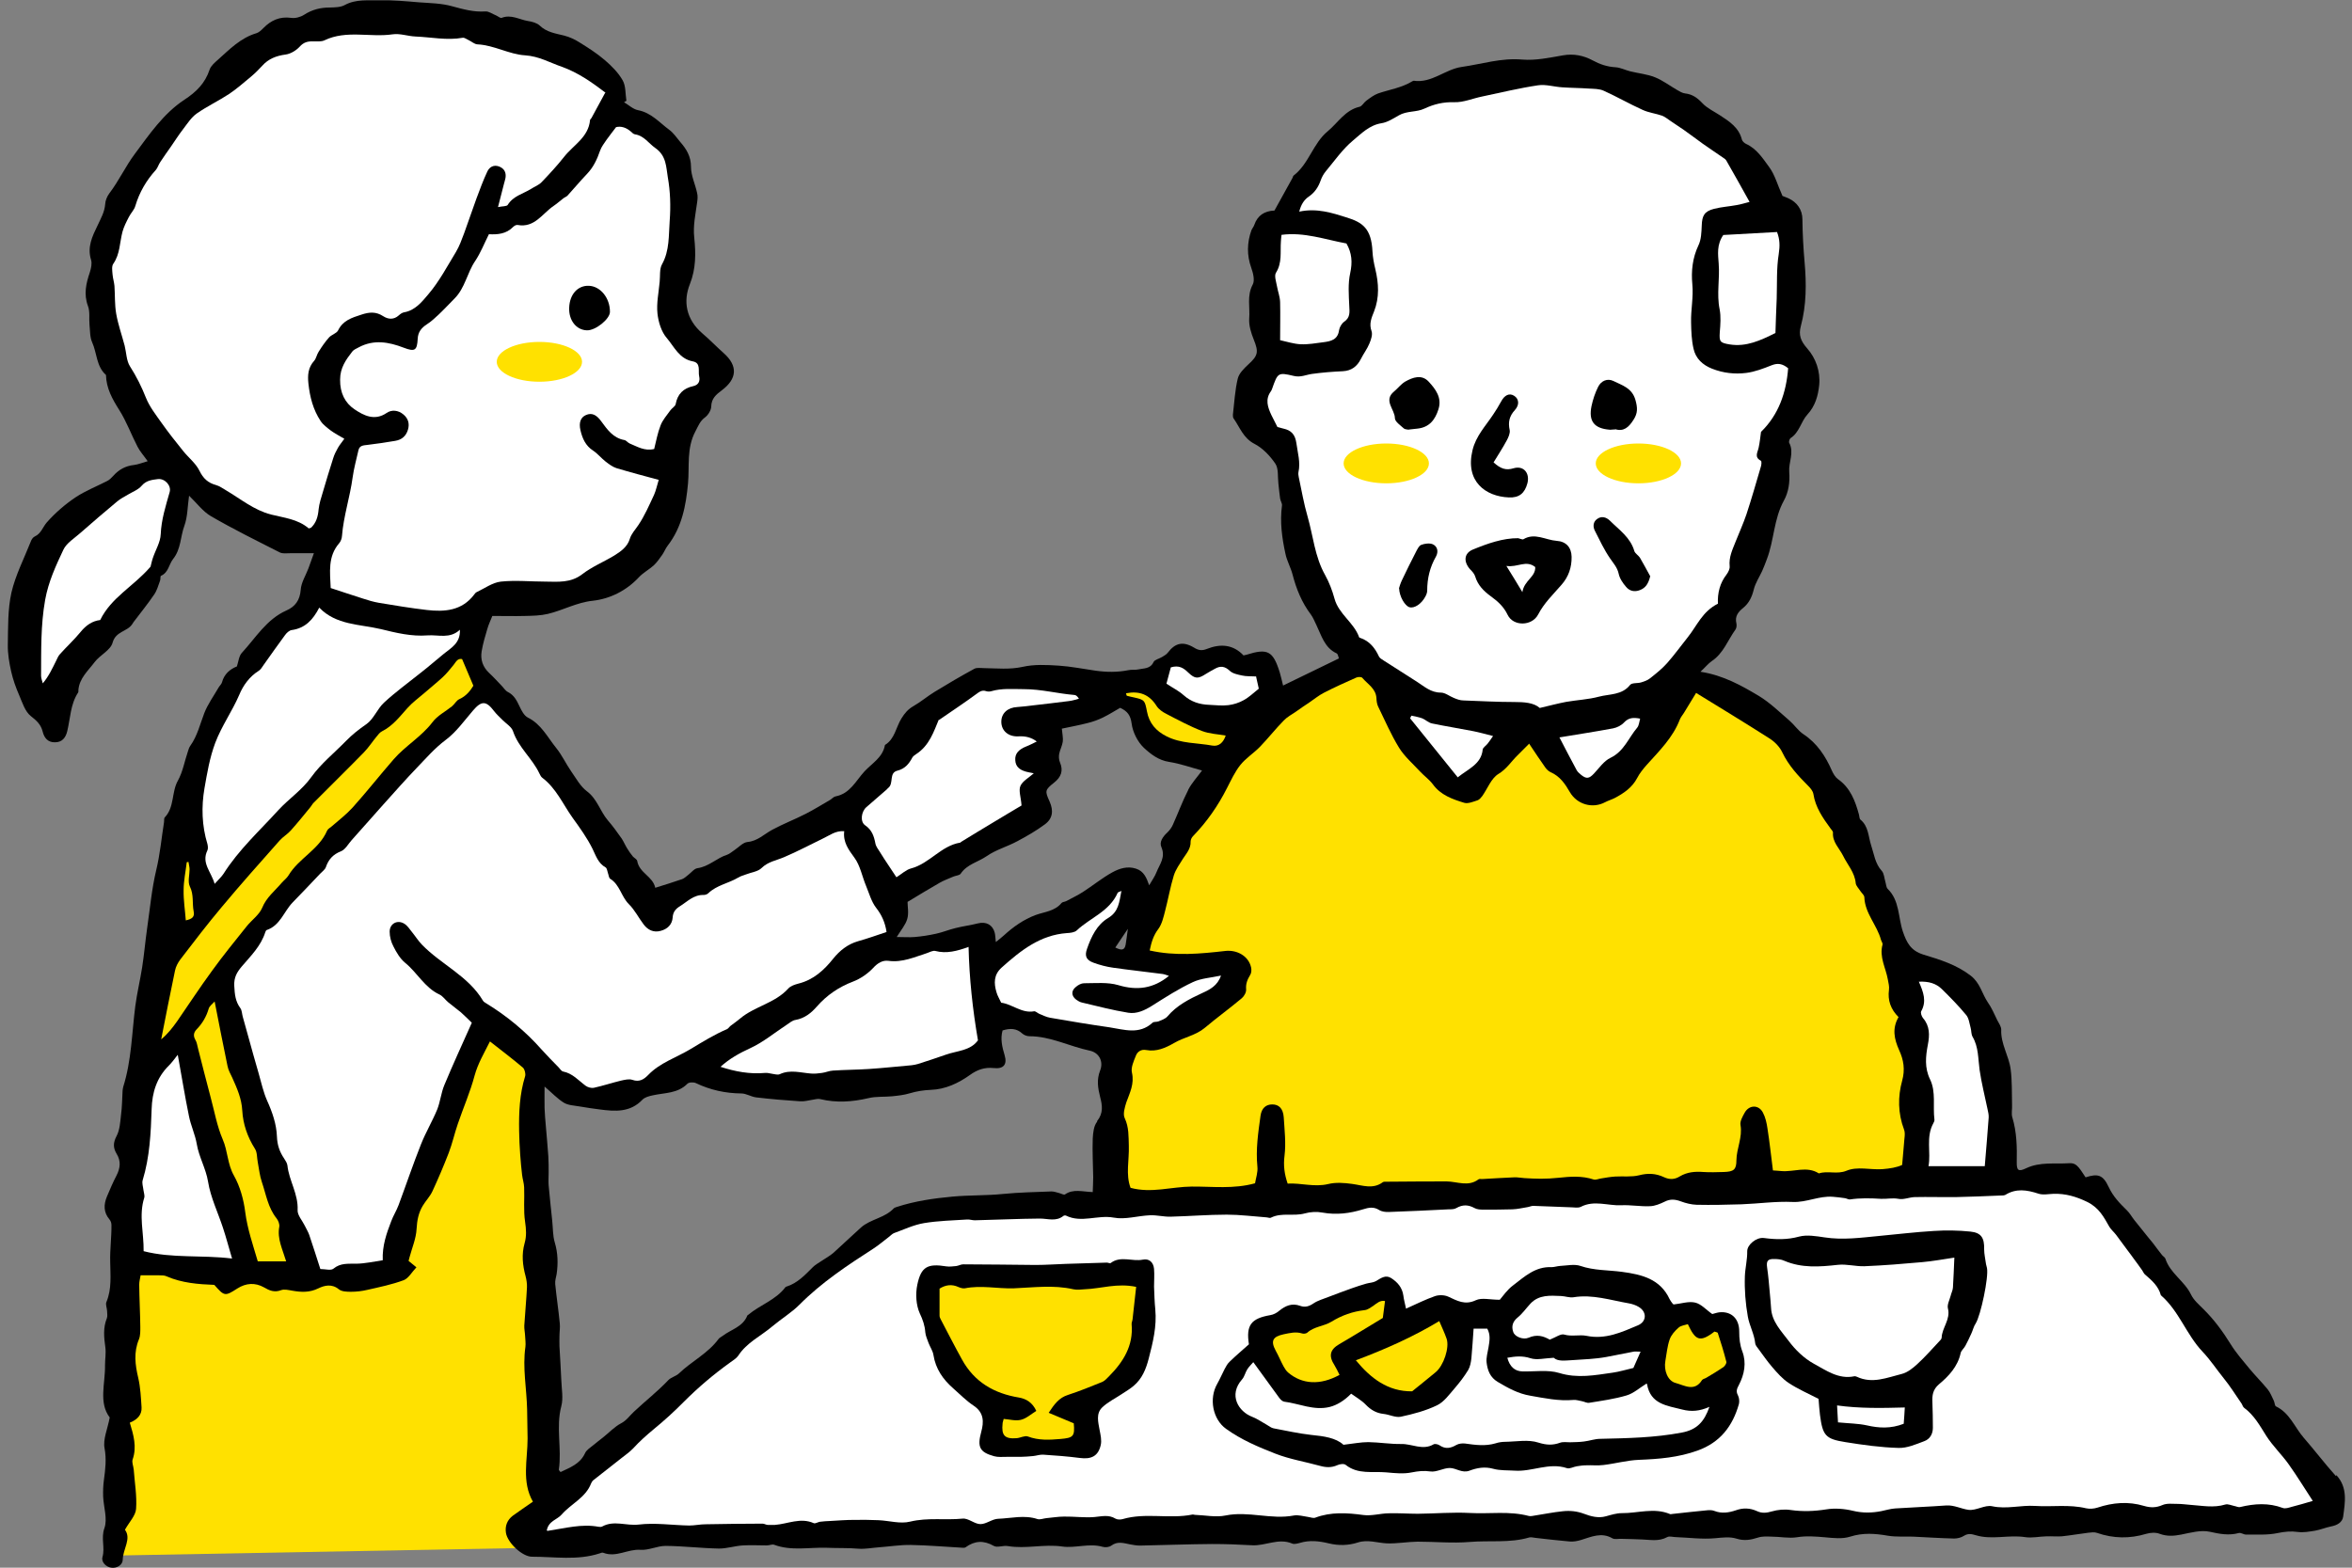 <?xml version="1.0" encoding="UTF-8"?>
<svg id="_レイヤー_2" data-name="レイヤー 2" xmlns="http://www.w3.org/2000/svg" viewBox="0 0 150 100">
  <rect x="0" y="0" width="150" height="100" fill="#808080" stroke="none"/>
  <defs>
    <style>
      .cls-1 {
        fill: #fff;
      }

      .cls-2 {
        fill: none;
      }

      .cls-3 {
        fill: #ffe100;
      }
    </style>
  </defs>
  <g id="_レイヤー_1-2" data-name="レイヤー 1">
    <g>
      <g>
        <g>
          <polygon class="cls-3" points="7.11 99.23 33.57 98.74 35.01 95.92 33.93 64.58 20.77 55.32 8.62 74.87 7.11 99.23"/>
          <g>
            <path d="M148.97,94.15c-.71-.79-1.35-1.64-2.05-2.44-.58-.67-.89-1.58-1.77-2-.08-.04-.08-.25-.14-.37-.12-.25-.22-.51-.39-.72-.38-.46-.8-.88-1.18-1.34-.41-.5-.84-.99-1.18-1.54-.5-.81-1.06-1.57-1.74-2.24-.29-.29-.62-.57-.79-.93-.42-.86-1.33-1.35-1.63-2.28-.03-.09-.15-.15-.22-.24-.2-.25-.39-.51-.58-.76-.12-.15-.24-.29-.36-.44-.27-.34-.54-.67-.81-1.01-.17-.21-.3-.46-.49-.64-.45-.44-.87-.87-1.15-1.47-.37-.8-.7-.88-1.48-.63-.48-.74-.62-.93-1.06-.9-.91,.06-1.85-.1-2.73,.32-.5,.24-.61,.14-.6-.4,.02-.96,0-1.91-.28-2.84-.08-.25,0-.54-.02-.81-.02-.76,.01-1.53-.09-2.27-.11-.85-.64-1.62-.6-2.52,0-.2-.15-.41-.25-.6-.19-.39-.36-.8-.61-1.15-.37-.55-.48-1.22-1.08-1.69-.92-.71-1.98-1.03-3.03-1.35-.8-.25-1.06-.76-1.3-1.46-.31-.91-.2-1.98-.97-2.73-.1-.1-.1-.3-.15-.46-.07-.23-.08-.53-.23-.69-.43-.47-.49-1.08-.68-1.64-.18-.56-.16-1.2-.68-1.63-.07-.06-.06-.2-.09-.31-.24-.88-.55-1.71-1.34-2.27-.17-.12-.29-.33-.38-.52-.41-.94-.95-1.77-1.83-2.35-.33-.22-.57-.59-.88-.86-.64-.55-1.25-1.15-1.96-1.58-1.11-.66-2.25-1.31-3.72-1.54,.31-.29,.49-.52,.72-.68,.74-.49,1.02-1.33,1.51-2.01,.07-.1,.09-.27,.06-.4-.11-.45,.12-.73,.43-.98,.38-.31,.56-.7,.68-1.18,.1-.41,.35-.78,.53-1.17,.11-.25,.21-.5,.3-.75,.47-1.22,.44-2.57,1.09-3.75,.3-.54,.39-1.18,.34-1.83-.05-.61,.33-1.23,0-1.85-.04-.07,.02-.25,.08-.3,.57-.36,.66-1.05,1.08-1.51,.49-.53,.68-1.18,.75-1.87,.09-.88-.22-1.73-.76-2.34-.43-.49-.56-.86-.41-1.43,.36-1.34,.36-2.71,.24-4.07-.08-.91-.13-1.82-.14-2.74,0-.6-.33-1.09-.91-1.35-.17-.08-.35-.13-.36-.14-.32-.71-.48-1.34-.84-1.83-.41-.56-.8-1.18-1.48-1.49-.11-.05-.24-.17-.27-.28-.19-.76-.79-1.15-1.39-1.54-.38-.25-.82-.45-1.13-.78-.32-.34-.64-.57-1.1-.62-.18-.02-.35-.13-.51-.22-.47-.27-.91-.61-1.41-.81-.5-.2-1.05-.25-1.58-.38-.32-.08-.62-.24-.94-.26-.53-.03-1-.19-1.46-.44-.58-.31-1.2-.44-1.89-.32-.86,.15-1.74,.34-2.59,.27-1.35-.12-2.59,.29-3.87,.47-1.06,.15-1.91,1.05-3.06,.88-.02,0-.05,.02-.08,.03-.68,.42-1.46,.53-2.19,.78-.27,.1-.52,.29-.76,.47-.15,.11-.26,.34-.42,.38-.92,.21-1.38,1.02-2.03,1.56-.94,.77-1.2,2.08-2.18,2.83-.04,.03-.04,.1-.07,.15-.39,.71-.78,1.42-1.15,2.08q-.98,.04-1.28,.9c-.04,.13-.14,.24-.19,.36-.28,.79-.3,1.58-.01,2.39,.12,.34,.24,.81,.09,1.08-.38,.71-.16,1.45-.22,2.16-.03,.44,.12,.92,.29,1.34,.32,.8,.28,1.02-.36,1.6-.27,.25-.58,.56-.66,.89-.18,.75-.22,1.54-.31,2.31,0,.08,0,.18,.05,.24,.4,.57,.61,1.24,1.32,1.61,.53,.27,1,.77,1.34,1.27,.21,.32,.14,.83,.19,1.25,.04,.32,.06,.64,.11,.96,.02,.16,.14,.32,.12,.46-.14,1.04,0,2.06,.22,3.07,.09,.45,.33,.86,.45,1.31,.24,.93,.59,1.8,1.18,2.58,.14,.19,.23,.43,.34,.65,.33,.68,.52,1.46,1.3,1.82,.08,.04,.1,.22,.14,.32-1.21,.59-2.37,1.15-3.56,1.73-.08-.31-.13-.57-.21-.83-.43-1.39-.78-1.56-2.14-1.13-.03,0-.05,.01-.17,.04-.68-.72-1.49-.75-2.33-.42-.32,.13-.54,.1-.83-.08-.7-.42-1.2-.3-1.67,.32-.09,.12-.24,.2-.37,.28-.18,.11-.47,.17-.54,.32-.21,.45-.62,.39-.97,.47-.21,.05-.43,0-.64,.05-.7,.14-1.4,.13-2.1,.03-.78-.11-1.56-.27-2.34-.32-.77-.05-1.57-.09-2.31,.08-.83,.18-1.62,.09-2.43,.08-.22,0-.47-.05-.64,.04-.86,.47-1.7,.96-2.53,1.47-.46,.28-.88,.64-1.35,.91-.35,.2-.56,.45-.77,.79-.35,.56-.42,1.31-1.05,1.69-.14,.8-.82,1.16-1.31,1.69-.56,.61-.91,1.41-1.84,1.59-.12,.02-.23,.15-.34,.22-.52,.3-1.03,.62-1.56,.89-.7,.36-1.44,.64-2.14,1.02-.52,.28-.93,.72-1.58,.78-.29,.03-.55,.33-.82,.51-.16,.1-.3,.24-.47,.3-.67,.21-1.17,.76-1.9,.86-.21,.03-.39,.28-.59,.43-.13,.1-.25,.22-.39,.27-.54,.19-1.08,.35-1.71,.55-.15-.73-1.02-.94-1.15-1.71-.02-.11-.19-.19-.28-.29-.13-.16-.25-.33-.36-.51-.13-.21-.22-.43-.35-.63-.28-.4-.57-.8-.89-1.17-.49-.58-.67-1.35-1.32-1.84-.42-.31-.69-.82-1-1.26-.34-.49-.59-1.04-.96-1.5-.56-.69-.96-1.53-1.82-1.95-.23-.12-.4-.44-.52-.7-.18-.38-.35-.73-.75-.93-.16-.08-.26-.26-.39-.39-.26-.27-.51-.55-.79-.81-.42-.39-.58-.86-.49-1.4,.08-.48,.22-.95,.36-1.42,.08-.28,.21-.55,.32-.83,.74,0,1.42,.02,2.09,0,.49-.01,.98-.02,1.45-.13,.97-.23,1.83-.73,2.87-.84,1.09-.12,2.14-.64,2.94-1.5,.27-.29,.65-.49,.95-.76,.21-.2,.38-.45,.55-.69,.12-.18,.2-.39,.33-.56,.91-1.17,1.17-2.56,1.3-3.97,.1-1.12-.1-2.25,.47-3.32,.18-.34,.29-.66,.62-.9,.2-.15,.38-.45,.39-.68,.01-.52,.31-.77,.67-1.04,.98-.73,1.05-1.56,.12-2.38-.46-.41-.89-.86-1.35-1.25-1.05-.9-1.24-2.05-.8-3.15,.39-.98,.38-1.97,.28-2.94-.09-.79,.08-1.51,.18-2.26,.03-.2,.05-.42,0-.61-.12-.56-.39-1.11-.39-1.66,0-.68-.29-1.14-.69-1.6-.23-.27-.43-.58-.71-.78-.62-.46-1.14-1.08-1.97-1.24-.32-.06-.6-.33-.9-.51,.05-.03,.1-.06,.15-.09-.07-.44-.03-.94-.24-1.31-.28-.49-.7-.91-1.13-1.28-.49-.42-1.03-.77-1.58-1.11-.31-.2-.66-.37-1.02-.46-.56-.14-1.11-.21-1.56-.64-.18-.17-.49-.25-.75-.29-.55-.09-1.07-.44-1.68-.2-.08,.03-.24-.11-.36-.16-.23-.09-.46-.27-.68-.25-.74,.05-1.41-.14-2.11-.33-.67-.19-1.4-.2-2.1-.25-.84-.07-1.67-.15-2.51-.13-.75,.02-1.52-.09-2.24,.3-.27,.15-.64,.15-.96,.16-.59,0-1.12,.13-1.63,.46-.23,.15-.57,.24-.83,.2-.72-.1-1.28,.15-1.77,.65-.13,.13-.28,.28-.45,.33-1.01,.3-1.71,1.03-2.46,1.7-.2,.18-.44,.38-.52,.62-.29,.87-.84,1.42-1.62,1.93-1.32,.87-2.23,2.21-3.16,3.46-.59,.79-1.01,1.71-1.62,2.51-.14,.19-.25,.45-.26,.68-.04,.51-.28,.92-.49,1.37-.33,.68-.67,1.37-.41,2.19,.07,.23,0,.54-.08,.79-.24,.71-.4,1.39-.12,2.15,.14,.36,.06,.81,.1,1.21,.04,.38,.02,.78,.17,1.11,.31,.69,.26,1.53,.88,2.08,.02,.85,.4,1.53,.85,2.24,.46,.73,.76,1.56,1.16,2.33,.15,.3,.39,.56,.65,.93-.36,.1-.61,.21-.87,.24-.55,.06-.98,.3-1.34,.71-.11,.12-.23,.24-.37,.31-.68,.35-1.4,.63-2.03,1.05-.67,.45-1.3,1-1.83,1.6-.25,.29-.36,.71-.76,.89-.11,.05-.21,.19-.25,.31-.43,1.09-.98,2.15-1.24,3.27-.24,1.08-.21,2.22-.23,3.34-.01,.56,.09,1.13,.21,1.68,.12,.53,.3,1.04,.52,1.54,.2,.47,.37,1.03,.74,1.32,.37,.29,.64,.54,.75,.98,.1,.41,.33,.7,.79,.69,.45,0,.68-.29,.78-.71,.2-.83,.2-1.71,.69-2.46,.03-.04,.02-.11,.02-.16,.06-.76,.63-1.24,1.04-1.79,.34-.45,1.01-.75,1.14-1.23,.2-.74,.93-.7,1.25-1.18,.03-.05,.06-.09,.09-.14,.44-.58,.9-1.15,1.31-1.75,.18-.26,.27-.59,.38-.89,.04-.1,0-.28,.06-.31,.48-.21,.5-.73,.77-1.07,.51-.64,.46-1.42,.72-2.12,.21-.58,.2-1.24,.3-1.92,.5,.48,.88,1.01,1.4,1.31,1.43,.83,2.91,1.56,4.39,2.31,.18,.09,.43,.05,.65,.05,.46,0,.92,0,1.52,0-.14,.38-.24,.67-.35,.97-.17,.45-.46,.9-.49,1.36-.05,.67-.36,1.08-.91,1.32-1.28,.57-1.96,1.75-2.85,2.71-.18,.2-.21,.55-.31,.86-.45,.18-.81,.49-.95,1.01-.03,.12-.15,.22-.22,.34-.31,.54-.69,1.06-.91,1.63-.27,.7-.44,1.45-.89,2.08-.08,.11-.12,.25-.16,.38-.21,.62-.32,1.28-.63,1.84-.42,.74-.21,1.69-.84,2.35-.06,.06-.03,.21-.05,.32-.16,1.01-.25,2.02-.49,3.02-.29,1.21-.4,2.46-.58,3.7-.12,.83-.19,1.67-.32,2.51-.13,.83-.33,1.66-.44,2.49-.22,1.72-.24,3.47-.77,5.15-.02,.08-.03,.16-.04,.24-.03,.52-.03,1.03-.1,1.55-.05,.46-.08,.96-.28,1.34-.23,.43-.23,.76,0,1.14,.29,.47,.23,.92-.01,1.39-.23,.44-.42,.89-.61,1.34-.21,.51-.22,1,.16,1.45,.08,.09,.13,.23,.13,.36,.01,.78-.1,1.55-.08,2.34,.01,.84,.11,1.73-.24,2.57-.07,.15,.03,.37,.04,.56,0,.16,.04,.34-.01,.47-.25,.61-.19,1.22-.1,1.86,.05,.37-.02,.76-.02,1.14,.02,1.17-.42,2.4,.3,3.34-.14,.74-.44,1.39-.33,1.96,.13,.7,.05,1.35-.04,2.02-.05,.35-.06,.71-.05,1.06,.03,.68,.29,1.43,.08,2.02-.23,.64,.05,1.23-.12,1.83-.1,.33,.23,.65,.56,.69,.33,.05,.72-.15,.73-.51,.01-.68,.57-1.34,.14-1.91,.28-.5,.68-.9,.71-1.33,.06-.83-.09-1.68-.15-2.51-.02-.22-.13-.46-.07-.64,.28-.8,.06-1.56-.18-2.35,.45-.18,.78-.48,.75-.98-.04-.63-.07-1.26-.21-1.87-.2-.84-.3-1.64,.04-2.46,.1-.24,.09-.54,.09-.81-.01-.9-.06-1.79-.07-2.69,0-.2,.06-.4,.09-.59,.45,0,.82,0,1.2,0,.16,0,.33,0,.47,.07,.97,.42,2,.5,3.03,.54,.64,.73,.68,.74,1.47,.23,.55-.35,1.13-.39,1.7-.07,.34,.2,.66,.34,1.08,.18,.21-.08,.48-.01,.72,.03,.57,.1,1.1,.13,1.67-.15,.37-.18,.85-.31,1.3,.06,.18,.15,.51,.16,.77,.16,.35,0,.7-.04,1.04-.12,.79-.18,1.58-.34,2.33-.62,.31-.12,.52-.52,.81-.82-.2-.17-.35-.28-.5-.41,.02-.07,.04-.15,.06-.23,.16-.6,.42-1.2,.45-1.81,.03-.54,.12-1.02,.39-1.47,.19-.32,.46-.59,.62-.93,.37-.8,.72-1.62,1.04-2.45,.23-.6,.37-1.24,.58-1.85,.35-1.03,.79-2.03,1.07-3.08,.21-.77,.6-1.42,.98-2.18,.75,.59,1.44,1.11,2.1,1.67,.12,.11,.19,.4,.14,.56-.35,1.13-.4,2.3-.38,3.47,.01,.51,.03,1.03,.07,1.54,.03,.43,.07,.86,.12,1.28,.03,.26,.12,.52,.13,.79,.03,.73-.05,1.47,.06,2.19,.07,.48,.1,.92-.03,1.37-.2,.71-.13,1.4,.06,2.1,.06,.23,.1,.48,.09,.72-.04,.81-.12,1.62-.17,2.43-.01,.22,.04,.43,.05,.65,.01,.24,.05,.49,.02,.72-.19,1.33,.08,2.65,.11,3.98,.01,.62,.02,1.24,.03,1.86,0,1.36-.39,2.76,.34,4.03-.44,.31-.87,.59-1.29,.9-.35,.27-.5,.65-.43,1.09,.1,.63,1.04,1.52,1.66,1.52,1.44,0,2.89,.25,4.31-.21,.08-.03,.17-.07,.24-.04,.82,.32,1.56-.25,2.37-.19,.52,.04,1.07-.25,1.6-.25,1.14,.01,2.28,.15,3.41,.17,.51,0,1.01-.17,1.52-.2,.51-.03,1.02,0,1.53,0,.16,0,.34-.09,.47-.04,1.1,.41,2.24,.15,3.36,.19,.67,.03,1.35,0,2.02,.06,.43,.03,.87-.06,1.3-.09,.68-.05,1.35-.16,2.03-.15,1.11,.02,2.22,.12,3.33,.18,.05,0,.12,0,.16-.03,.58-.42,1.15-.46,1.8-.09,.22,.13,.6-.04,.89,.01,1.16,.2,2.31-.14,3.48,.03,.84,.12,1.71-.23,2.58,.02,.17,.05,.42,.02,.55-.08,.39-.29,.78-.16,1.18-.08,.21,.04,.43,.08,.65,.08,1.54-.03,3.07-.09,4.61-.1,.84,0,1.69,.03,2.53,.08,.86,.05,1.69-.48,2.56-.11,.13,.06,.33,0,.49-.04,.62-.19,1.23-.12,1.85,.03,.62,.15,1.24,.14,1.86-.06,.62-.2,1.23,.03,1.85,.06,.65,.02,1.3-.1,1.94-.11,1.11,0,2.22,.11,3.32,.02,1.27-.11,2.57,.08,3.82-.29,.12-.03,.26,.02,.4,.03,.73,.08,1.45,.17,2.18,.23,.24,.02,.49-.03,.72-.1,.66-.2,1.3-.51,2-.1,.15,.08,.38,.02,.57,.03,.44,.01,.87,.02,1.31,.04,.54,.02,1.08,.14,1.61-.15,.14-.08,.37,0,.55,0,.84,.03,1.68,.15,2.51,.07,.47-.04,.92-.11,1.37,.03,.47,.15,.9,.08,1.36-.07,.27-.09,.58-.07,.87-.06,.54,0,1.09,.12,1.61,.04,.61-.1,1.18-.05,1.78,0,.54,.05,1.12,.12,1.62-.04,.82-.26,1.59-.2,2.4-.06,.53,.09,1.08,.04,1.62,.06,.87,.04,1.74,.1,2.61,.12,.21,0,.45-.06,.62-.17,.27-.17,.49-.12,.76-.04,1.03,.31,2.09-.04,3.14,.12,.44,.07,.91-.04,1.37-.05,.32-.01,.65,.02,.97,0,.57-.06,1.13-.16,1.7-.23,.18-.02,.39-.05,.55,.01,1.04,.36,2.08,.38,3.14,.06,.27-.08,.61-.1,.86,0,.47,.17,.89,.14,1.36,.05,.61-.12,1.27-.31,1.84-.18,.63,.14,1.21,.25,1.84,.08,.14-.04,.31,.1,.47,.1,.67-.01,1.37,.04,2.02-.1,.44-.09,.83-.13,1.27-.07,.36,.05,.74-.02,1.11-.08,.34-.06,.67-.2,1.01-.27,.38-.07,.73-.25,.78-.63,.12-.91,.3-1.84-.43-2.64Zm-79-22.6c-.22,.27-.26,.72-.28,1.09-.03,.82,.02,1.63,.03,2.45,0,.31-.02,.61-.03,.95-.66-.02-1.24-.22-1.77,.15-.07,.05-.25-.06-.38-.09-.16-.04-.32-.1-.48-.1-1.03,.04-2.07,.06-3.09,.16-1.08,.11-2.16,.07-3.23,.17-1.19,.11-2.37,.28-3.52,.65-.08,.03-.17,.05-.22,.1-.58,.62-1.48,.68-2.09,1.22-.59,.53-1.16,1.08-1.75,1.61-.24,.21-.53,.36-.79,.54-.18,.12-.38,.23-.53,.38-.5,.5-.98,1.02-1.68,1.24-.03,0-.05,.02-.07,.04-.62,.82-1.61,1.12-2.37,1.76-.02,.02-.06,.03-.06,.05-.29,.73-1.04,.88-1.58,1.3-.09,.07-.2,.11-.26,.2-.68,.92-1.72,1.42-2.52,2.19-.19,.18-.5,.24-.68,.43-.69,.73-1.48,1.34-2.2,2.02-.27,.25-.45,.54-.81,.73-.42,.22-.77,.6-1.15,.9-.21,.17-.42,.32-.63,.5-.19,.16-.43,.3-.52,.51-.32,.69-.96,.91-1.56,1.2-.05-.07-.11-.11-.11-.15,.2-1.35-.2-2.71,.16-4.06,.13-.5,.02-1.07,0-1.61-.03-.73-.08-1.47-.12-2.2-.01-.22,0-.43,0-.65,0-.27,.05-.55,.02-.82-.08-.84-.21-1.67-.29-2.5-.02-.21,.05-.43,.09-.64,.1-.68,.08-1.35-.12-2.02-.13-.43-.11-.9-.16-1.36-.08-.76-.16-1.52-.23-2.28-.02-.26,0-.53,0-.79,0-.35,0-.71-.02-1.06-.04-.65-.11-1.29-.16-1.94-.03-.38-.07-.76-.08-1.14-.01-.45,0-.89,0-1.37,.47,.4,.81,.77,1.23,1.03,.28,.17,.67,.18,1.01,.24,.43,.08,.85,.13,1.28,.19,.98,.13,1.94,.2,2.72-.62,.15-.16,.43-.23,.66-.28,.76-.17,1.59-.11,2.21-.74,.1-.1,.39-.11,.54-.04,.92,.44,1.88,.65,2.9,.66,.31,0,.62,.21,.94,.25,.93,.11,1.87,.19,2.81,.25,.26,.02,.54-.06,.8-.1,.16-.02,.33-.08,.48-.04,1.03,.25,2.04,.18,3.07-.06,.49-.12,1.02-.07,1.52-.12,.38-.04,.76-.08,1.12-.19,.44-.13,.87-.2,1.35-.22,.91-.03,1.75-.42,2.49-.95,.47-.34,.94-.5,1.51-.44,.63,.07,.88-.22,.7-.82-.16-.53-.28-1.05-.13-1.58,.49-.15,.89-.14,1.26,.2,.11,.1,.3,.17,.45,.17,1.35,0,2.56,.65,3.85,.92,.6,.13,.89,.69,.66,1.27-.23,.59-.14,1.12,0,1.68,.14,.53,.22,1.03-.19,1.54Zm1.82-11.3c-.07,.4-.29,.37-.66,.19,.26-.38,.49-.73,.8-1.19-.06,.43-.09,.71-.14,1Zm3.99-9.86c-.37,.72-.65,1.49-.98,2.22-.08,.18-.21,.36-.36,.5-.28,.26-.52,.6-.37,.93,.28,.65-.12,1.1-.32,1.61-.1,.26-.27,.49-.46,.82-.17-.48-.34-.9-.84-1.06-.55-.18-1.06-.01-1.5,.23-.66,.36-1.25,.85-1.89,1.26-.34,.22-.71,.39-1.06,.58-.1,.05-.24,.05-.3,.12-.43,.53-1.09,.56-1.66,.77-.77,.29-1.43,.76-2.03,1.31-.14,.13-.29,.24-.5,.41-.03-.25-.03-.42-.07-.59-.13-.51-.55-.73-1.07-.6-.47,.12-.96,.18-1.43,.3-.42,.1-.82,.27-1.24,.36-.45,.1-.9,.17-1.36,.21-.35,.03-.7,0-1.15,0,.27-.44,.56-.77,.67-1.15,.11-.37,.02-.79,.02-1.09,.72-.43,1.38-.84,2.05-1.22,.28-.16,.59-.27,.89-.4,.15-.06,.38-.07,.45-.18,.4-.6,1.11-.74,1.66-1.12,.59-.41,1.33-.61,1.97-.96,.6-.32,1.19-.66,1.73-1.06,.51-.37,.57-.87,.31-1.46-.31-.68-.3-.74,.29-1.21,.44-.35,.6-.75,.37-1.29-.07-.16-.08-.37-.05-.54,.05-.26,.19-.51,.23-.78,.03-.23-.03-.48-.06-.83,.56-.12,1.11-.22,1.65-.36,.33-.08,.66-.2,.97-.35,.39-.19,.75-.42,1.1-.62,.47,.22,.66,.48,.73,1,.07,.55,.38,1.17,.78,1.55,.43,.4,.94,.8,1.61,.9,.7,.11,1.37,.35,2.1,.55-.32,.44-.66,.8-.88,1.23Z"/>
            <path class="cls-3" d="M97.51,47.42c.39,.58,.7,1.06,1.03,1.52,.09,.13,.22,.26,.36,.32,.59,.26,.92,.75,1.22,1.27,.46,.79,1.45,1.07,2.25,.64,.19-.1,.4-.16,.6-.26,.59-.31,1.12-.67,1.44-1.28,.16-.31,.39-.59,.62-.85,.8-.89,1.66-1.73,2.1-2.88,.06-.15,.17-.28,.26-.42,.25-.4,.49-.8,.78-1.28,1.51,.93,3.11,1.9,4.69,2.91,.33,.21,.65,.54,.81,.89,.4,.83,1,1.48,1.64,2.12,.15,.15,.31,.34,.34,.53,.13,.84,.59,1.51,1.08,2.18,.06,.09,.17,.19,.17,.27-.05,.61,.4,1,.64,1.48,.28,.58,.75,1.07,.81,1.76,.02,.17,.19,.33,.29,.49,.09,.14,.26,.27,.26,.41,.04,1.03,.81,1.77,1.06,2.71,.03,.1,.12,.22,.1,.3-.22,.8,.21,1.49,.34,2.24,.04,.22,.1,.44,.07,.65-.09,.67,.11,1.24,.61,1.74-.42,.72-.28,1.4,.04,2.11,.28,.61,.39,1.23,.19,1.95-.28,1.01-.27,2.08,.12,3.11,.1,.26,.01,.59,0,.88-.03,.43-.08,.86-.12,1.38-.34,.16-.77,.23-1.27,.27-.77,.05-1.59-.19-2.28,.1-.61,.25-1.19-.02-1.76,.17-.77-.49-1.59-.08-2.39-.15-.16-.01-.32-.03-.54-.04-.12-.91-.21-1.8-.35-2.68-.05-.35-.13-.71-.29-1.01-.27-.52-.89-.5-1.17,.02-.13,.24-.3,.53-.26,.77,.14,.79-.25,1.49-.26,2.25,0,.6-.17,.73-.8,.75-.44,.01-.88,.03-1.31,0-.53-.04-1.03,0-1.5,.28-.32,.2-.65,.22-1.01,.05-.51-.24-1.02-.27-1.59-.12-.48,.12-1.01,.05-1.52,.08-.3,.02-.59,.07-.89,.12-.16,.02-.34,.11-.48,.07-.75-.25-1.5-.19-2.26-.11-.37,.04-.75,.06-1.12,.06-.35,0-.69-.02-1.04-.04-.22-.01-.43-.06-.65-.05-.68,.03-1.36,.07-2.04,.11-.08,0-.19-.02-.24,.02-.65,.49-1.35,.14-2.04,.13-1.27,0-2.55,.01-3.82,.02-.08,0-.18-.01-.24,.03-.63,.47-1.29,.2-1.96,.11-.51-.07-1.05-.11-1.53,.01-.89,.21-1.73-.08-2.58-.03-.21-.61-.28-1.16-.2-1.78,.1-.8,0-1.63-.05-2.45-.04-.56-.31-.82-.73-.82-.4,0-.68,.23-.75,.72-.15,1.08-.31,2.15-.2,3.25,.04,.36-.1,.74-.15,1.06-1.37,.38-2.71,.2-4.04,.21-1.29,.01-2.57,.44-3.9,.08-.32-.85-.08-1.77-.11-2.68-.02-.6,.01-1.18-.26-1.76-.13-.26,0-.69,.1-1.01,.22-.61,.52-1.18,.36-1.89-.08-.33,.11-.74,.25-1.09,.1-.26,.34-.42,.66-.36,.66,.12,1.22-.13,1.78-.45,.63-.37,1.38-.48,1.96-.97,.77-.65,1.59-1.24,2.36-1.89,.15-.13,.29-.38,.27-.57-.03-.36,.09-.63,.26-.91,.08-.12,.09-.32,.06-.47-.16-.74-.9-1.14-1.64-1.06-1.59,.18-3.19,.34-4.83-.03,.11-.53,.24-.96,.55-1.37,.23-.31,.33-.75,.43-1.14,.2-.76,.33-1.53,.56-2.28,.12-.38,.37-.72,.58-1.06,.22-.34,.51-.64,.49-1.1,0-.12,.07-.26,.16-.35,.88-.91,1.59-1.93,2.16-3.06,.26-.5,.5-1.03,.85-1.47,.35-.44,.85-.75,1.25-1.16,.52-.54,.99-1.14,1.52-1.68,.22-.23,.51-.38,.77-.56,.28-.2,.57-.4,.86-.59,.31-.21,.6-.45,.93-.62,.68-.35,1.37-.66,2.07-.97,.11-.05,.33-.05,.38,.02,.34,.4,.86,.68,.9,1.28,.01,.19,.03,.39,.11,.55,.43,.88,.82,1.79,1.33,2.62,.35,.57,.89,1.03,1.35,1.53,.26,.28,.58,.5,.81,.81,.5,.69,1.25,.95,2,1.18,.25,.07,.57-.07,.85-.16,.12-.04,.22-.17,.3-.27,.34-.48,.57-1.13,1.03-1.41,.53-.32,.81-.79,1.21-1.18,.23-.23,.46-.46,.76-.76Z"/>
            <path class="cls-1" d="M34.87,97.63c.11-.62,.67-.69,.95-1.02,.6-.69,1.53-1.07,1.88-1.99,.03-.07,.08-.15,.14-.2,.59-.47,1.18-.93,1.78-1.4,.25-.2,.53-.39,.75-.62,.41-.45,.86-.85,1.33-1.24,.66-.54,1.31-1.13,1.91-1.74,.93-.93,1.91-1.76,2.97-2.52,.18-.13,.38-.25,.5-.42,.54-.84,1.44-1.25,2.17-1.87,.57-.48,1.23-.88,1.74-1.39,1.41-1.42,3.06-2.51,4.72-3.58,.34-.22,.65-.49,.98-.74,.11-.08,.2-.19,.32-.24,.64-.23,1.26-.53,1.92-.64,.9-.15,1.83-.17,2.75-.23,.16-.01,.33,.05,.49,.05,1.38-.03,2.77-.1,4.15-.11,.51,0,1.03,.21,1.5-.17,.04-.03,.12-.04,.16-.02,.99,.49,2.02-.06,3.05,.13,.73,.14,1.54-.12,2.31-.15,.43-.02,.87,.1,1.31,.09,1.2-.03,2.39-.13,3.59-.13,.83,0,1.67,.11,2.5,.17,.11,0,.24,.07,.32,.02,.69-.34,1.45-.07,2.16-.27,.36-.1,.77-.12,1.13-.05,.89,.16,1.74,.05,2.58-.21,.35-.11,.67-.18,1.02,.04,.17,.11,.42,.14,.63,.13,1.28-.04,2.55-.11,3.82-.17,.16,0,.35,0,.48-.08,.4-.23,.76-.22,1.16,0,.16,.09,.37,.1,.56,.1,.62,0,1.24,0,1.86-.02,.32-.01,.64-.09,.96-.14,.13-.02,.26-.09,.39-.08,.79,.02,1.57,.07,2.36,.09,.22,0,.47,.06,.65-.03,.85-.44,1.72-.06,2.57-.1,.61-.03,1.24,.09,1.85,.06,.31-.01,.64-.15,.93-.29,.35-.18,.66-.15,1.02-.02,.32,.12,.68,.21,1.02,.22,.95,.02,1.9,0,2.85-.03,1.09-.04,2.18-.2,3.27-.15,.89,.04,1.68-.4,2.56-.33,.26,.02,.52,.05,.78,.09,.11,.02,.22,.09,.31,.08,.66-.1,1.32-.08,1.98-.04,.36,.02,.72-.07,1.11,0,.33,.07,.69-.1,1.04-.11,.87-.02,1.74,.01,2.62,0,.95-.02,1.9-.06,2.84-.1,.11,0,.24,0,.32-.04,.69-.43,1.38-.32,2.11-.08,.3,.1,.65,.02,.97,.01,.76-.02,1.43,.17,2.15,.52,.75,.37,1.05,.96,1.41,1.59,.11,.18,.29,.33,.42,.5,.26,.34,.51,.7,.77,1.04,.11,.15,.23,.3,.34,.46,.19,.26,.38,.51,.56,.77,.06,.09,.1,.2,.18,.27,.43,.37,.86,.74,1.01,1.32,1.16,1,1.63,2.52,2.66,3.6,.51,.54,.9,1.14,1.36,1.71,.41,.5,.75,1.06,1.12,1.59,.06,.09,.09,.22,.17,.28,.64,.47,1.01,1.15,1.42,1.8,.41,.64,.98,1.18,1.42,1.8,.55,.77,1.04,1.58,1.54,2.34-.48,.14-.91,.27-1.35,.38-.18,.05-.4,.13-.56,.07-.91-.34-1.8-.28-2.72-.06-.12,.03-.26-.05-.39-.07-.19-.04-.4-.14-.56-.09-.75,.23-1.49,.07-2.24,.02-.27-.02-.54-.06-.8-.06-.32,0-.68-.05-.96,.07-.41,.18-.77,.18-1.18,.06-1-.3-1.99-.22-2.98,.11-.22,.07-.49,.09-.72,.04-1.08-.26-2.17-.08-3.25-.15-.92-.06-1.81,.22-2.74,.02-.46-.1-1.02,.29-1.5,.23-.47-.06-.91-.31-1.42-.28-1.09,.08-2.18,.12-3.26,.19-.3,.02-.59,.11-.88,.17-.61,.12-1.2,.13-1.82-.02-.54-.13-1.15-.18-1.7-.09-.76,.12-1.5,.15-2.27,.04-.39-.06-.82-.02-1.2,.09-.34,.1-.63,.13-.95-.02-.44-.2-.88-.22-1.35-.05-.44,.15-.9,.22-1.36,.04-.15-.06-.33-.06-.49-.04-.73,.07-1.45,.15-2.18,.23-.05,0-.12,.03-.16,.01-1.02-.43-2.05-.05-3.08-.06-.34,0-.68,.11-1.01,.2-.49,.14-.98,0-1.4-.16-.46-.17-.9-.21-1.36-.16-.59,.06-1.18,.18-1.76,.27-.13,.02-.28,.06-.4,.03-1.24-.33-2.5-.12-3.75-.19-1.1-.06-2.22,.04-3.33,.05-.62,0-1.24-.05-1.86-.03-.54,.01-1.09,.18-1.61,.11-1.04-.14-2.06-.21-3.07,.17-.13,.05-.31-.03-.47-.05-.3-.04-.61-.14-.89-.09-1.45,.28-2.9-.3-4.36,0-.62,.13-1.3-.02-1.95-.04-.05,0-.11-.03-.16-.02-1.47,.3-2.99-.14-4.45,.29-.14,.04-.34,.04-.46-.03-.44-.27-.89-.14-1.35-.1-.64,.05-1.29-.04-1.93-.03-.38,0-.76,.07-1.13,.1-.19,.02-.4,.11-.56,.06-.84-.28-1.68-.05-2.51-.02-.38,.01-.76,.34-1.13,.34-.38,0-.77-.39-1.14-.35-1.11,.11-2.22-.08-3.34,.19-.63,.16-1.34-.06-2.02-.09-.51-.02-1.03-.03-1.54-.02-.52,0-1.03,.04-1.55,.07-.22,.01-.43,.02-.65,.05-.13,.02-.29,.13-.39,.09-.85-.38-1.66,.05-2.48,.11-.16,.01-.31,0-.47,0-.11-.01-.21-.08-.32-.08-1.21,0-2.42,.02-3.63,.04-.35,0-.7,.08-1.05,.08-1.08-.02-2.17-.19-3.23-.06-.78,.09-1.56-.29-2.31,.12-.06,.04-.16,.03-.24,.02-1.07-.2-2.11,.09-3.24,.26Z"/>
            <path class="cls-1" d="M109.58,38.5c-1.01,.49-1.36,1.43-1.95,2.16-.44,.55-.85,1.12-1.31,1.64-.32,.36-.71,.67-1.09,.97-.16,.13-.37,.2-.57,.26-.23,.07-.58,.01-.7,.16-.52,.66-1.31,.57-1.99,.75-.67,.18-1.39,.21-2.08,.33-.53,.1-1.05,.24-1.69,.39-.38-.34-.99-.38-1.63-.38-1.08,0-2.16-.06-3.24-.1-.21,0-.42-.08-.61-.16-.28-.11-.55-.34-.83-.34-.64,0-1.05-.39-1.52-.69-.71-.45-1.42-.9-2.13-1.36-.11-.07-.25-.15-.3-.26-.25-.54-.6-.98-1.19-1.18-.03,0-.06-.02-.07-.04-.33-.94-1.3-1.47-1.57-2.46-.14-.52-.34-1.04-.6-1.51-.66-1.17-.76-2.49-1.12-3.74-.24-.82-.38-1.67-.56-2.5-.02-.11-.04-.22-.02-.32,.14-.63-.05-1.23-.13-1.84-.08-.57-.33-.83-.83-.94-.13-.03-.26-.07-.38-.1-.13-.26-.26-.51-.38-.75-.24-.51-.42-1.02-.03-1.54,.03-.04,.05-.1,.07-.15,.36-1.02,.37-1.06,1.38-.82,.44,.11,.79-.08,1.18-.13,.65-.09,1.3-.14,1.95-.17,.56-.03,.91-.31,1.15-.78,.17-.34,.41-.65,.55-1,.1-.24,.21-.56,.13-.78-.17-.47,0-.85,.16-1.25,.35-.89,.3-1.79,.08-2.71-.09-.37-.16-.75-.18-1.12-.07-1.47-.64-1.85-1.62-2.16-.95-.3-1.93-.62-3.05-.38,.11-.44,.3-.75,.61-.96,.38-.26,.61-.61,.76-1.04,.07-.2,.18-.4,.32-.57,.56-.67,1.07-1.41,1.73-1.96,.53-.44,1.05-.99,1.83-1.11,.38-.06,.75-.3,1.1-.5,.51-.3,1.13-.19,1.63-.43,.62-.29,1.21-.43,1.91-.41,.58,.02,1.17-.24,1.76-.36,1.19-.25,2.38-.54,3.59-.72,.49-.07,1.02,.1,1.53,.13,.57,.04,1.13,.04,1.7,.08,.32,.02,.67,.01,.95,.14,.84,.38,1.64,.84,2.48,1.22,.39,.18,.84,.23,1.24,.37,.19,.07,.36,.22,.53,.33,.29,.19,.57,.38,.86,.58,.4,.28,.79,.58,1.18,.86,.42,.3,.85,.58,1.28,.88,.09,.06,.19,.12,.24,.2,.48,.84,.96,1.69,1.49,2.65-.32,.08-.56,.16-.81,.2-.48,.09-.98,.12-1.45,.24-.62,.16-.77,.43-.79,1.07-.02,.43-.03,.89-.21,1.26-.38,.8-.47,1.65-.39,2.48,.08,.83-.1,1.62-.08,2.43,.01,.57,.03,1.15,.16,1.7,.14,.61,.57,1.02,1.18,1.26,.71,.28,1.44,.36,2.17,.27,.56-.07,1.1-.28,1.63-.49,.38-.15,.68-.11,1.05,.19-.12,1.55-.6,2.96-1.73,4.06-.05,.36-.08,.68-.15,1-.06,.3-.3,.61,.14,.84,.06,.03,.04,.26,0,.38-.3,1.02-.59,2.04-.92,3.04-.2,.59-.46,1.16-.69,1.74-.2,.51-.44,.99-.38,1.57,.02,.17-.09,.38-.2,.53-.42,.54-.58,1.17-.55,1.86Z"/>
            <path class="cls-1" d="M53.84,53.03c-.08,.69,.27,1.16,.65,1.68,.37,.5,.49,1.19,.74,1.79,.2,.48,.34,1.01,.64,1.4,.36,.46,.58,.94,.67,1.55-.6,.2-1.21,.42-1.82,.59-.66,.19-1.17,.6-1.58,1.11-.59,.74-1.26,1.35-2.21,1.59-.23,.06-.51,.15-.66,.32-.85,.94-2.15,1.13-3.08,1.92-.19,.16-.39,.3-.59,.45-.09,.07-.15,.18-.24,.22-.82,.35-1.57,.82-2.34,1.28-.9,.54-1.93,.86-2.68,1.64-.28,.29-.57,.47-1.02,.31-.2-.07-.48,0-.71,.05-.58,.14-1.15,.33-1.74,.46-.16,.03-.38-.03-.52-.13-.46-.34-.83-.79-1.44-.91-.11-.02-.2-.18-.29-.27-.36-.37-.73-.74-1.07-1.12-1.03-1.17-2.23-2.16-3.56-2.97-.07-.04-.15-.09-.19-.16-.94-1.58-2.66-2.3-3.89-3.57-.24-.25-.42-.54-.64-.81-.15-.19-.29-.41-.49-.53-.44-.27-.93,0-.93,.51,0,.32,.09,.66,.24,.94,.19,.38,.42,.77,.74,1.04,.78,.63,1.25,1.59,2.2,2.03,.21,.1,.36,.33,.55,.49,.27,.22,.55,.43,.82,.65,.26,.23,.49,.47,.69,.66-.62,1.39-1.21,2.67-1.75,3.97-.21,.5-.26,1.07-.46,1.57-.31,.75-.73,1.45-1.03,2.21-.51,1.28-.95,2.59-1.43,3.88-.13,.35-.34,.68-.47,1.03-.3,.78-.58,1.57-.54,2.49-.55,.08-1.11,.21-1.68,.22-.52,.01-1.01-.06-1.47,.32-.16,.13-.52,.02-.83,.02-.24-.75-.47-1.47-.71-2.18-.07-.2-.19-.39-.28-.58-.16-.33-.48-.68-.46-1,.05-1.03-.55-1.88-.65-2.85-.02-.15-.12-.3-.21-.44-.29-.43-.44-.86-.46-1.42-.03-.77-.29-1.53-.62-2.26-.25-.56-.38-1.18-.55-1.77-.22-.75-.43-1.51-.64-2.27-.12-.44-.25-.89-.37-1.33-.05-.18-.05-.4-.15-.54-.32-.43-.36-.88-.39-1.42-.03-.55,.18-.88,.47-1.23,.58-.68,1.23-1.31,1.51-2.2,.02-.05,.05-.12,.08-.13,.87-.29,1.1-1.18,1.66-1.76,.59-.6,1.17-1.22,1.75-1.83,.13-.14,.31-.26,.37-.42,.17-.5,.46-.82,.97-1.02,.27-.11,.45-.45,.67-.7,.67-.75,1.33-1.5,2-2.25,.72-.8,1.43-1.61,2.18-2.39,.58-.6,1.12-1.23,1.81-1.75,.68-.5,1.2-1.24,1.76-1.89,.53-.62,.83-.63,1.33,.03,.16,.21,.37,.4,.56,.59,.23,.23,.57,.43,.66,.71,.35,1.04,1.23,1.73,1.68,2.69,.05,.1,.1,.21,.18,.27,.89,.67,1.32,1.69,1.94,2.56,.46,.64,.92,1.27,1.27,1.98,.21,.43,.36,.92,.83,1.18,.09,.05,.11,.24,.15,.36,.05,.13,.06,.32,.15,.37,.61,.38,.7,1.13,1.18,1.61,.38,.37,.62,.87,.95,1.3,.27,.36,.64,.53,1.08,.41,.43-.11,.74-.4,.77-.86,.02-.35,.2-.55,.46-.71,.48-.3,.88-.74,1.51-.72,.1,0,.23-.04,.3-.11,.54-.52,1.29-.63,1.91-1,.16-.1,.34-.14,.52-.21,.33-.13,.74-.17,.97-.4,.42-.41,.94-.48,1.43-.69,.85-.36,1.67-.8,2.5-1.2,.41-.19,.78-.5,1.34-.46Z"/>
            <path class="cls-1" d="M38.61,5.89c-.32,.6-.61,1.12-.89,1.64-.03,.05-.09,.09-.09,.13-.1,1.1-1.06,1.59-1.65,2.34-.45,.57-.94,1.1-1.44,1.62-.18,.19-.46,.29-.69,.44-.5,.31-1.12,.44-1.47,1.01-.06,.1-.34,.08-.62,.14,.14-.56,.26-1.02,.38-1.48,.03-.13,.08-.26,.1-.39,.05-.34-.08-.59-.41-.72-.35-.13-.62,.04-.75,.32-.27,.57-.48,1.16-.7,1.74-.27,.73-.51,1.47-.78,2.2-.15,.4-.3,.82-.52,1.19-.56,.92-1.07,1.89-1.77,2.71-.39,.46-.83,1.02-1.53,1.14-.13,.02-.25,.11-.35,.2-.32,.29-.68,.25-.99,.05-.46-.3-.88-.27-1.39-.1-.62,.2-1.18,.37-1.49,1.01-.1,.19-.42,.27-.58,.45-.25,.28-.46,.59-.66,.91-.12,.18-.15,.42-.28,.57-.39,.43-.43,.92-.37,1.46,.09,.85,.3,1.67,.78,2.39,.16,.24,.41,.42,.64,.6,.26,.19,.55,.34,.87,.53-.17,.24-.31,.4-.41,.58-.12,.21-.23,.43-.3,.66-.23,.72-.45,1.44-.66,2.16-.11,.36-.23,.73-.27,1.1-.04,.46-.15,.86-.49,1.18-.05,0-.12,.05-.15,.03-.69-.59-1.57-.67-2.4-.88-1.08-.28-1.93-.99-2.86-1.54-.21-.12-.42-.28-.65-.34-.51-.14-.81-.42-1.05-.91-.23-.47-.69-.83-1.03-1.25-.48-.59-.95-1.19-1.39-1.81-.36-.51-.76-1.02-.99-1.59-.28-.71-.61-1.37-1.02-2.01-.23-.36-.23-.88-.34-1.32-.18-.68-.42-1.35-.54-2.04-.1-.58-.07-1.18-.11-1.77-.02-.24-.1-.48-.12-.72-.02-.24-.07-.54,.05-.7,.43-.62,.4-1.35,.58-2.03,.09-.33,.25-.64,.41-.95,.12-.24,.34-.45,.41-.7,.26-.87,.7-1.63,1.31-2.3,.12-.14,.17-.34,.28-.5,.22-.34,.46-.67,.69-1,.26-.38,.51-.77,.79-1.13,.26-.34,.51-.73,.85-.97,.66-.46,1.4-.81,2.07-1.25,.49-.33,.94-.73,1.4-1.11,.25-.21,.48-.44,.7-.68,.4-.45,.9-.64,1.49-.72,.32-.04,.68-.26,.9-.5,.26-.29,.52-.35,.86-.34,.24,0,.52,.03,.73-.07,1.4-.67,2.9-.17,4.34-.38,.47-.07,.97,.12,1.46,.14,1,.04,2,.26,3.01,.08,.11-.02,.24,.09,.36,.14,.2,.09,.38,.27,.58,.28,1.06,.05,2.02,.64,3.04,.7,.89,.06,1.56,.46,2.34,.73,1.06,.38,1.91,.99,2.81,1.67Z"/>
            <path class="cls-1" d="M21.09,37.5c-.04-.99-.2-2,.55-2.86,.1-.12,.16-.3,.17-.45,.1-1.27,.51-2.48,.68-3.74,.08-.58,.24-1.15,.37-1.73,.07-.31,.32-.31,.57-.34,.6-.07,1.19-.16,1.78-.26,.42-.07,.69-.31,.81-.72,.11-.38,.01-.71-.29-.96-.33-.28-.75-.32-1.07-.1-.77,.53-1.47,.16-2.05-.23-.61-.41-.93-1.05-.92-1.89,0-.76,.37-1.27,.78-1.8,.09-.12,.26-.18,.4-.26,.96-.52,1.92-.35,2.88,.02,.71,.27,.85,.18,.89-.58,.02-.42,.24-.69,.58-.91,.27-.17,.51-.4,.75-.62,.35-.33,.68-.69,1.02-1.03,.67-.67,.8-1.64,1.32-2.4,.34-.51,.57-1.1,.87-1.7,.54,.03,1.1-.01,1.54-.46,.07-.07,.2-.15,.29-.13,1.08,.2,1.57-.72,2.29-1.21,.22-.15,.42-.33,.63-.49,.09-.07,.2-.1,.27-.18,.42-.46,.81-.93,1.24-1.38,.41-.43,.64-.93,.83-1.48,.09-.25,.26-.47,.41-.69,.18-.26,.39-.51,.61-.81,.33-.08,.65,.03,.94,.28,.08,.07,.17,.17,.27,.18,.58,.09,.87,.58,1.29,.87,.72,.5,.69,1.23,.8,1.87,.16,.9,.19,1.85,.12,2.77-.07,.93,0,1.9-.49,2.78-.17,.3-.11,.74-.15,1.12-.06,.67-.21,1.36-.14,2.02,.06,.55,.25,1.17,.6,1.57,.47,.55,.79,1.32,1.65,1.48,.54,.1,.33,.61,.41,.96,.07,.31-.05,.55-.38,.62-.63,.14-1,.5-1.12,1.15-.03,.15-.25,.26-.35,.41-.22,.31-.48,.6-.61,.94-.19,.48-.28,.99-.41,1.51-.61,.15-1.07-.15-1.56-.35-.12-.05-.22-.2-.34-.22-.72-.13-1.09-.67-1.48-1.2-.31-.43-.61-.55-.96-.4-.34,.14-.48,.48-.36,.98,.12,.51,.32,.98,.8,1.29,.29,.19,.52,.48,.8,.7,.21,.16,.44,.34,.69,.42,.9,.27,1.81,.51,2.7,.75-.11,.35-.17,.67-.3,.96-.31,.66-.6,1.34-1.01,1.94-.19,.29-.43,.52-.54,.88-.15,.49-.57,.79-.99,1.05-.68,.41-1.42,.71-2.04,1.19-.73,.56-1.53,.48-2.34,.47-.95,0-1.91-.1-2.85,0-.53,.06-1.03,.43-1.54,.67-.07,.03-.12,.11-.17,.17-.78,1.02-1.87,1.1-3.01,.97-1.03-.12-2.05-.29-3.07-.46-.34-.06-.68-.16-1.01-.27-.67-.21-1.34-.44-2.05-.67Z"/>
            <path class="cls-1" d="M29.33,40.17c.04,.85-.55,1.15-1.02,1.53-.37,.31-.75,.62-1.12,.93-.15,.12-.3,.24-.44,.35-.76,.61-1.55,1.18-2.26,1.84-.43,.4-.66,1.05-1.12,1.37-.48,.33-.91,.67-1.31,1.08-.74,.76-1.59,1.44-2.2,2.29-.6,.84-1.44,1.39-2.11,2.12-1.2,1.32-2.53,2.53-3.49,4.05-.13,.2-.32,.37-.57,.65-.23-.79-.86-1.33-.46-2.14,.05-.11,.03-.27,0-.4-.36-1.17-.39-2.39-.19-3.55,.17-.97,.33-1.95,.69-2.91,.41-1.08,1.08-2.01,1.53-3.06,.25-.6,.65-1.16,1.24-1.53,.13-.08,.22-.24,.31-.37,.46-.64,.9-1.28,1.37-1.91,.1-.14,.27-.3,.43-.32,.85-.12,1.35-.65,1.75-1.43,1.08,1.12,2.57,1.05,3.93,1.37,.98,.24,1.95,.48,2.98,.4,.69-.05,1.42,.24,2.06-.36Z"/>
            <path class="cls-1" d="M61.77,60.39c.05,2.05,.26,3.99,.6,5.97-.48,.67-1.33,.66-2.06,.92-.59,.21-1.18,.4-1.77,.59-.13,.04-.26,.06-.4,.08-.91,.08-1.82,.18-2.74,.24-.76,.05-1.52,.05-2.27,.1-.24,.01-.47,.12-.71,.15-.23,.03-.46,.06-.69,.04-.67-.05-1.33-.27-2,.04-.13,.06-.31,0-.46-.02-.16-.02-.33-.08-.48-.06-.98,.09-1.92-.09-2.84-.39,.56-.51,1.2-.87,1.9-1.19,.83-.38,1.55-.99,2.32-1.49,.18-.12,.36-.28,.56-.31,.58-.1,1-.44,1.36-.85,.64-.73,1.4-1.25,2.32-1.6,.47-.18,.93-.5,1.27-.86,.29-.32,.61-.51,.98-.46,.89,.12,1.66-.24,2.45-.49,.18-.06,.38-.18,.54-.14,.72,.19,1.4,0,2.13-.26Z"/>
            <path class="cls-1" d="M59.88,45.93c.9-.62,1.64-1.11,2.36-1.64,.21-.15,.38-.3,.66-.2,.1,.03,.22,.03,.32,0,.69-.2,1.38-.13,2.09-.13,1.09,0,2.13,.28,3.2,.37,.1,0,.19,.07,.3,.24-.21,.05-.42,.13-.64,.15-.75,.1-1.5,.18-2.25,.27-.35,.04-.69,.09-1.04,.11-.61,.03-1.02,.39-1.02,.94,0,.58,.46,.97,1.1,.93q.69-.04,1.16,.33c-.25,.12-.45,.23-.66,.31-.51,.2-.74,.48-.71,.88,.02,.43,.3,.67,.89,.78,.08,.01,.15,.03,.29,.06-.32,.28-.71,.49-.85,.8-.13,.29,.03,.71,.07,1.25-.5,.3-1.15,.68-1.79,1.07-.69,.41-1.37,.83-2.06,1.25-.02,.01-.04,.05-.06,.05-1.23,.2-1.96,1.34-3.15,1.65-.3,.08-.56,.33-.92,.56-.17-.25-.34-.51-.51-.77-.18-.27-.36-.54-.53-.82-.11-.18-.26-.36-.3-.56-.09-.47-.22-.87-.66-1.17-.33-.23-.24-.87,.08-1.15,.43-.38,.86-.75,1.29-1.12,.04-.04,.07-.08,.12-.12,.35-.29,.02-.95,.57-1.09,.48-.12,.74-.43,.95-.83,.05-.09,.15-.16,.24-.22,.86-.55,1.14-1.47,1.45-2.2Z"/>
            <path class="cls-3" d="M29.47,42.04c.23,.55,.46,1.08,.72,1.7-.18,.3-.45,.66-.9,.86-.18,.08-.29,.31-.46,.45-.42,.34-.94,.6-1.25,1.02-.7,.92-1.72,1.5-2.47,2.36-.89,1.02-1.72,2.08-2.62,3.08-.4,.44-.88,.81-1.33,1.2-.1,.09-.25,.16-.3,.28-.52,1.21-1.81,1.76-2.46,2.85-.11,.18-.3,.32-.44,.48-.43,.51-.97,.92-1.24,1.59-.19,.45-.67,.78-.99,1.18-.75,.94-1.51,1.87-2.21,2.84-.77,1.05-1.48,2.14-2.22,3.21-.29,.41-.6,.81-1.02,1.16,.29-1.46,.57-2.92,.88-4.38,.05-.26,.19-.52,.35-.73,.86-1.12,1.72-2.25,2.63-3.33,1.2-1.44,2.45-2.84,3.69-4.24,.21-.24,.51-.41,.72-.65,.43-.48,.84-.99,1.25-1.49,.07-.08,.12-.19,.19-.26,1.07-1.08,2.16-2.14,3.22-3.23,.3-.31,.53-.67,.81-1.01,.1-.12,.2-.26,.34-.33,.68-.34,1.13-.93,1.62-1.48,.32-.36,.72-.65,1.08-.96,.39-.34,.79-.66,1.17-1.01,.26-.24,.48-.52,.7-.79,.15-.19,.25-.43,.54-.37Z"/>
            <path class="cls-1" d="M9.59,36.16c-1.09,1.26-2.49,1.94-3.2,3.39-.5,.06-.9,.33-1.25,.76-.41,.5-.89,.94-1.32,1.42-.11,.12-.17,.28-.24,.42-.24,.48-.46,.97-.85,1.44-.04-.16-.11-.32-.11-.48,.01-1.62-.03-3.22,.26-4.85,.21-1.16,.68-2.17,1.16-3.19,.2-.43,.7-.73,1.08-1.07,.78-.68,1.56-1.36,2.36-2.02,.2-.17,.45-.29,.68-.43,.3-.18,.66-.31,.88-.57,.29-.34,.66-.37,1.03-.42,.45-.05,.87,.42,.75,.83-.25,.88-.53,1.75-.57,2.69-.02,.51-.33,1-.5,1.51-.08,.23-.12,.47-.15,.56Z"/>
            <path class="cls-1" d="M11.34,67.3c.25,1.36,.45,2.63,.71,3.89,.12,.61,.4,1.19,.5,1.79,.14,.83,.58,1.55,.72,2.4,.16,1,.63,1.96,.95,2.94,.2,.6,.36,1.22,.58,1.96-1.96-.24-3.81,0-5.64-.47,.02-1.16-.32-2.28,.04-3.41,.04-.14-.03-.32-.05-.48-.02-.21-.11-.45-.05-.64,.45-1.48,.52-3,.57-4.52,.03-1.07,.32-2.02,1.1-2.79,.19-.19,.35-.41,.56-.68Z"/>
            <path class="cls-1" d="M71.52,56.82c-.14,.73-.17,1.33-.85,1.74-.71,.42-1.07,1.18-1.34,1.95-.17,.47-.06,.73,.41,.9,.41,.15,.83,.26,1.26,.32,1.05,.15,2.1,.26,3.15,.4,.13,.02,.25,.07,.4,.12-.99,.81-2.03,.95-3.23,.59-.68-.2-1.46-.12-2.19-.12-.17,0-.37,.11-.51,.23-.32,.25-.3,.58,.02,.82,.11,.08,.23,.15,.36,.18,.98,.23,1.96,.49,2.95,.65,.54,.09,1.05-.15,1.53-.45,.84-.53,1.69-1.08,2.59-1.5,.53-.25,1.16-.28,1.8-.42-.22,.65-.72,.9-1.21,1.12-.82,.38-1.61,.78-2.21,1.49-.13,.15-.37,.23-.56,.31-.12,.05-.31,.01-.39,.09-.85,.78-1.82,.43-2.75,.29-1.26-.18-2.52-.39-3.78-.61-.23-.04-.45-.15-.67-.24-.13-.05-.25-.19-.36-.17-.78,.14-1.36-.45-2.09-.55-.1-.23-.24-.44-.3-.67-.17-.57-.18-1.11,.33-1.57,1.21-1.08,2.45-2.08,4.17-2.2,.21-.01,.48-.04,.62-.17,.86-.81,2.09-1.21,2.61-2.4,.02-.04,.09-.05,.27-.13Z"/>
            <path class="cls-1" d="M122.37,62.62c.64-.03,1.1,.11,1.47,.47,.54,.53,1.07,1.07,1.55,1.65,.18,.21,.21,.55,.29,.83,.05,.18,.03,.4,.12,.56,.39,.66,.35,1.4,.45,2.12,.12,.83,.33,1.65,.5,2.47,.04,.19,.09,.38,.08,.56-.07,1-.16,2-.25,3.11h-3.59c.17-.89-.18-1.85,.31-2.74,.04-.07,.08-.16,.07-.23-.11-.86,.11-1.77-.28-2.57-.36-.74-.28-1.47-.14-2.21,.12-.61,.13-1.19-.31-1.7-.09-.11-.17-.35-.11-.44,.35-.63,.14-1.21-.15-1.87Z"/>
            <path class="cls-1" d="M81.73,14.98c1.44-.19,2.78,.3,4.14,.55,.35,.61,.39,1.2,.24,1.89-.15,.67-.09,1.4-.06,2.09,.02,.4,.07,.74-.32,1.01-.16,.11-.3,.35-.33,.54-.08,.61-.52,.71-1,.77-.48,.06-.96,.15-1.44,.13-.45-.02-.9-.17-1.32-.26,0-.81,.02-1.62,0-2.43-.01-.34-.14-.67-.2-1.01-.05-.29-.19-.67-.06-.87,.4-.64,.26-1.32,.31-1.99,0-.11,.02-.21,.04-.43Z"/>
            <path class="cls-3" d="M13.69,63.89c.28,1.42,.54,2.77,.82,4.11,.05,.26,.19,.51,.31,.76,.3,.67,.59,1.32,.63,2.08,.05,.87,.33,1.68,.81,2.44,.15,.23,.12,.57,.18,.86,.08,.42,.12,.85,.26,1.26,.27,.79,.39,1.64,.94,2.32,.11,.14,.2,.37,.17,.54-.14,.77,.21,1.43,.44,2.2h-1.81c-.31-1.06-.66-2.06-.8-3.14-.1-.8-.33-1.64-.72-2.33-.42-.74-.39-1.57-.72-2.32-.36-.84-.52-1.76-.76-2.65-.28-1.04-.54-2.09-.81-3.14-.05-.18-.07-.39-.17-.55-.15-.26-.11-.47,.08-.67,.37-.38,.62-.81,.77-1.32,.05-.17,.24-.3,.37-.45Z"/>
            <path class="cls-1" d="M109.9,14.99c1.08-.06,2.23-.12,3.43-.19,.18,.46,.19,.88,.11,1.4-.15,.93-.1,1.9-.13,2.85-.03,.73-.06,1.46-.08,2.19-.96,.48-1.86,.9-2.92,.73-.62-.1-.67-.18-.63-.78,.04-.48,.08-.99-.01-1.46-.2-.98,.02-1.95-.06-2.92-.04-.59-.14-1.19,.3-1.83Z"/>
            <path class="cls-1" d="M80.11,43.17c.06,.27,.11,.51,.17,.76-.32,.25-.61,.54-.96,.73-.3,.17-.65,.28-.98,.32-.4,.05-.81,0-1.22-.02-.61-.02-1.16-.19-1.64-.62-.3-.27-.67-.45-1.09-.73,.09-.34,.19-.72,.28-1.04,.53-.16,.82,.05,1.11,.33,.44,.42,.63,.41,1.14,.08,.18-.12,.37-.21,.56-.32,.35-.2,.63-.17,.95,.13,.19,.18,.51,.24,.79,.3,.26,.06,.54,.04,.9,.06Z"/>
            <path class="cls-1" d="M99.44,47.04c1.2-.2,2.32-.37,3.44-.58,.25-.05,.53-.19,.7-.38,.29-.31,.6-.32,1.02-.24-.06,.21-.07,.44-.19,.58-.55,.65-.84,1.51-1.7,1.92-.42,.2-.72,.65-1.05,1-.31,.33-.48,.36-.82,.09-.1-.09-.22-.18-.28-.29-.37-.69-.74-1.39-1.11-2.11Z"/>
            <path class="cls-1" d="M92.98,49.6c-1.04-1.29-2.04-2.53-3.05-3.78,.03-.06,.05-.11,.08-.17,.23,.05,.47,.09,.69,.17,.22,.09,.41,.29,.64,.33,.87,.18,1.75,.32,2.62,.49,.4,.08,.79,.19,1.26,.31-.15,.21-.24,.36-.35,.49-.1,.13-.29,.24-.31,.37-.09,.93-.9,1.22-1.6,1.78Z"/>
            <path class="cls-3" d="M71.83,44.22c.84-.16,1.47,.08,1.93,.81,.14,.22,.39,.39,.63,.51,.75,.39,1.49,.79,2.27,1.09,.47,.18,1,.2,1.51,.29-.15,.45-.44,.71-.85,.64-.97-.18-1.99-.12-2.92-.59-.68-.34-1.11-.84-1.25-1.58-.14-.72-.15-.75-.82-.9-.16-.03-.31-.07-.47-.11-.01,0-.01-.05-.05-.16Z"/>
            <path class="cls-3" d="M12.02,54.98c.02,.16,.07,.31,.07,.47,0,.37-.13,.8,.02,1.1,.26,.52,.14,1.06,.24,1.58,.08,.37-.11,.49-.5,.58-.05-.65-.15-1.28-.14-1.92,0-.6,.13-1.19,.2-1.79,.03,0,.07-.01,.1-.02Z"/>
            <path d="M89.64,83.49c.69-.31,1.27-.6,1.87-.81,.25-.09,.61-.08,.85,.03,.57,.26,1.06,.56,1.76,.23,.38-.18,.9-.03,1.53-.03,.19-.22,.47-.64,.85-.92,.72-.55,1.42-1.21,2.44-1.16,.19,0,.38-.07,.57-.08,.43-.02,.9-.13,1.28,0,.87,.3,1.78,.26,2.66,.38,1.26,.17,2.43,.45,3.03,1.74,.05,.1,.12,.19,.18,.27,.03,.04,.08,.07,.07,.07,.49-.05,.96-.22,1.38-.12,.39,.09,.71,.47,1.09,.73,.13-.03,.29-.09,.45-.11,.76-.08,1.28,.4,1.27,1.24,0,.44,.04,.84,.2,1.26,.27,.72,.13,1.46-.22,2.13-.13,.24-.2,.41-.06,.67,.08,.15,.1,.39,.06,.55-.4,1.41-1.19,2.45-2.64,2.97-1.22,.44-2.46,.54-3.74,.59-.76,.03-1.5,.24-2.26,.33-.37,.05-.75,0-1.12,.02-.19,0-.38,.03-.57,.06-.22,.03-.46,.18-.64,.12-1.14-.38-2.22,.24-3.33,.16-.46-.03-.94,0-1.37-.12-.54-.15-1.03-.06-1.51,.12-.48,.18-.85-.17-1.26-.17-.41,0-.85,.28-1.24,.22-.42-.06-.77-.02-1.18,.06-.52,.11-1.08,.05-1.62,0-.88-.08-1.81,.15-2.6-.48-.11-.09-.38-.05-.53,.02-.38,.17-.73,.15-1.12,.04-.94-.26-1.92-.42-2.82-.77-1.1-.43-2.19-.89-3.16-1.59-.85-.61-1.1-1.93-.56-2.87,.17-.3,.31-.63,.47-.94,.09-.17,.18-.34,.32-.47,.4-.39,.83-.75,1.23-1.11-.19-1.22,.14-1.65,1.36-1.86,.2-.03,.41-.14,.56-.27,.41-.33,.82-.52,1.36-.32,.3,.11,.56,.03,.84-.16,.28-.19,.63-.28,.95-.41,.5-.19,1-.38,1.51-.56,.3-.11,.6-.2,.9-.29,.21-.06,.44-.06,.62-.16,.31-.18,.61-.43,.98-.19,.4,.26,.7,.6,.77,1.11,.03,.25,.1,.5,.17,.83Z"/>
            <path d="M115.98,89.23c-.66-.34-1.31-.62-1.9-1.01-.4-.26-.73-.64-1.05-1.01-.32-.37-.6-.78-.89-1.17-.08-.11-.19-.23-.2-.35-.06-.6-.37-1.13-.47-1.7-.15-.84-.22-1.72-.19-2.58,.02-.53,.16-1.05,.15-1.6,0-.42,.59-.9,1.06-.84,.76,.1,1.49,.12,2.25-.09,.5-.13,1.08-.03,1.62,.05,1.17,.18,2.32,.02,3.47-.09,1.17-.11,2.33-.25,3.5-.32,.77-.05,1.56-.04,2.33,.04,.7,.07,.9,.41,.88,1.13,0,.31,.08,.63,.12,.95,.01,.08,.05,.16,.06,.24,.12,.58-.4,3.04-.72,3.54-.13,.19-.18,.44-.28,.65-.12,.26-.24,.53-.38,.78-.09,.17-.27,.3-.3,.47-.19,.86-.76,1.46-1.38,1.98-.4,.34-.44,.71-.42,1.16,.02,.54,.03,1.08,.03,1.62,0,.39-.19,.72-.55,.85-.53,.2-1.1,.45-1.64,.43-1.13-.03-2.27-.19-3.39-.37-1.26-.2-1.45-.41-1.62-1.74-.04-.32-.06-.65-.09-1.01Z"/>
            <path d="M73.6,82.07c.02,.49,.03,.98,.08,1.46,.1,1.08-.15,2.09-.42,3.13-.18,.69-.42,1.28-.96,1.74-.22,.19-.48,.34-.72,.5-.43,.29-.91,.52-1.28,.87-.42,.4-.26,.95-.17,1.46,.06,.31,.14,.65,.07,.95-.16,.71-.61,.92-1.34,.82-.78-.1-1.56-.16-2.34-.21-.21-.01-.42,.07-.64,.09-.26,.03-.52,.04-.79,.05-.3,0-.59,0-.89,0-.27,0-.55,.03-.8-.04-.94-.26-1.08-.6-.82-1.56,.17-.62,.18-1.22-.48-1.66-.47-.31-.88-.73-1.31-1.11-.65-.57-1.12-1.24-1.26-2.13-.04-.26-.21-.5-.31-.76-.08-.23-.19-.46-.21-.69-.03-.43-.16-.8-.35-1.2-.24-.53-.28-1.24-.16-1.82,.24-1.17,.67-1.37,1.85-1.18,.2,.03,.42,0,.63-.02,.16-.02,.32-.12,.47-.11,1.53,0,3.07,.03,4.6,.04,.65,0,1.3-.05,1.94-.07,.87-.03,1.74-.05,2.6-.08,.08,0,.19,.06,.24,.03,.64-.49,1.38-.08,2.06-.22,.39-.08,.67,.16,.71,.59,.03,.38,0,.76,0,1.14-.01,0-.02,0-.03,0Z"/>
            <path d="M96.85,34.34c.14,.03,.25,.09,.3,.06,.73-.44,1.42,.05,2.13,.1,.6,.04,.94,.42,.95,1.02,.01,.67-.19,1.27-.65,1.79-.52,.6-1.1,1.15-1.48,1.88-.39,.76-1.59,.78-1.95,.03-.25-.53-.64-.87-1.08-1.19-.45-.33-.82-.7-.99-1.26-.05-.17-.19-.32-.32-.45-.43-.48-.4-1.02,.16-1.26,.95-.39,1.93-.74,2.92-.73Z"/>
            <path d="M95.26,29.5c.44,.4,.78,.52,1.27,.37,.64-.19,1.05,.31,.88,.96-.17,.63-.52,.93-1.18,.9-1.49-.06-2.8-1.02-2.32-3.01,.22-.92,.84-1.55,1.32-2.28,.18-.27,.35-.54,.5-.82,.22-.42,.53-.57,.84-.37,.3,.19,.35,.57,.04,.91-.35,.38-.44,.77-.33,1.27,.04,.2-.08,.47-.19,.67-.25,.47-.55,.92-.84,1.4Z"/>
            <path d="M89.84,27.41c-.07-.02-.24-.01-.32-.09-.21-.19-.55-.42-.56-.64,0-.57-.76-1.13-.05-1.71,.24-.2,.44-.47,.71-.63,.48-.27,1.05-.48,1.5,.01,.44,.48,.85,1.02,.62,1.75-.21,.67-.58,1.16-1.34,1.24-.16,.02-.32,.04-.55,.06Z"/>
            <path d="M105.24,36.77c-.11,.44-.28,.73-.65,.87-.35,.14-.67,.06-.89-.21-.21-.24-.41-.54-.47-.84-.09-.4-.33-.65-.54-.96-.38-.55-.67-1.17-.98-1.78-.13-.26-.11-.56,.14-.74,.28-.21,.58-.13,.82,.1,.59,.59,1.31,1.07,1.56,1.94,.05,.16,.26,.27,.36,.43,.23,.39,.44,.79,.66,1.19Z"/>
            <path d="M103.02,27.39c-.16,0-.27,.03-.37,.02-.98-.08-1.35-.54-1.15-1.51,.09-.42,.23-.84,.42-1.22,.19-.39,.59-.56,.97-.38,.56,.28,1.19,.44,1.41,1.21,.14,.5,.16,.84-.13,1.28-.3,.47-.62,.75-1.15,.59Z"/>
            <path d="M89.22,37.53c.03-.1,.09-.31,.18-.5,.29-.61,.59-1.22,.9-1.82,.09-.17,.19-.39,.33-.45,.23-.09,.55-.13,.75-.04,.3,.14,.37,.47,.2,.78-.39,.68-.56,1.4-.56,2.18,0,.13-.06,.27-.12,.38-.25,.47-.71,.77-1.02,.67-.28-.09-.63-.67-.65-1.19Z"/>
            <path d="M36.3,19.63c.03-.86,.55-1.43,1.26-1.4,.73,.03,1.34,.77,1.34,1.66,0,.46-.92,1.2-1.47,1.18-.68-.02-1.16-.64-1.13-1.43Z"/>
            <path class="cls-1" d="M79.93,86.89c.6,.83,1.12,1.55,1.65,2.27,.08,.11,.2,.23,.32,.25,.96,.12,1.88,.58,2.89,.34q.72-.18,1.38-.85c.3,.22,.66,.42,.93,.7,.32,.33,.67,.54,1.13,.59,.38,.04,.77,.25,1.11,.18,.79-.17,1.59-.38,2.31-.73,.44-.21,.77-.68,1.11-1.07,.32-.37,.62-.76,.87-1.17,.13-.22,.18-.5,.21-.77,.06-.62,.09-1.23,.14-1.88h.87c.22,.39,.15,.79,.08,1.2-.05,.32-.16,.66-.12,.97,.06,.49,.22,.94,.71,1.23,.66,.39,1.3,.75,2.08,.88,.91,.16,1.81,.35,2.74,.27,.18-.02,.37,.05,.55,.08,.16,.03,.32,.13,.47,.1,.8-.13,1.61-.24,2.38-.47,.44-.13,.81-.47,1.26-.75-.05-.03,.03,0,.04,.03,.22,1.28,1.26,1.37,2.24,1.62,.58,.15,1.11,.11,1.74-.17-.33,.95-.8,1.46-1.76,1.64-1.73,.33-3.46,.36-5.2,.4-.35,0-.69,.13-1.04,.17-.29,.04-.59,.04-.89,.05-.21,0-.45-.04-.64,.03-.47,.17-.87,.15-1.38-.01-.64-.21-1.4-.06-2.1-.05-.21,0-.43,.03-.64,.1-.65,.19-1.29,.1-1.93,.01-.18-.02-.4,0-.56,.09-.36,.21-.69,.28-1.06,.03-.1-.07-.3-.12-.39-.07-.7,.41-1.38-.04-2.07-.02-.7,.01-1.4-.11-2.1-.12-.48,0-.96,.1-1.58,.17-.49-.45-1.26-.55-2.06-.63-.8-.09-1.6-.27-2.4-.42-.15-.03-.28-.14-.42-.22-.31-.17-.6-.38-.93-.51-.88-.33-1.55-1.39-.65-2.4,.15-.17,.2-.44,.33-.64,.11-.17,.26-.31,.37-.44Z"/>
            <path class="cls-1" d="M98.84,85.46c-.4-.24-.83-.36-1.35-.13-.35,.15-.88-.06-.98-.36-.13-.36-.04-.67,.28-.93,.31-.25,.54-.59,.82-.89,.54-.57,1.25-.51,1.94-.48,.27,.01,.55,.12,.8,.08,1.22-.2,2.37,.19,3.54,.39,.21,.04,.43,.11,.61,.22,.54,.31,.53,.94-.04,1.18-1.04,.44-2.07,.92-3.28,.67-.45-.09-.94,.06-1.42-.08-.22-.07-.54,.18-.92,.32Z"/>
            <path class="cls-3" d="M85.43,87.7c-1.23,.68-2.39,.61-3.28-.15-.12-.1-.21-.25-.29-.39-.18-.33-.32-.68-.5-1-.34-.63-.19-.9,.51-1.05,.4-.08,.77-.18,1.18-.05,.09,.03,.25,.01,.32-.05,.44-.4,1.07-.41,1.54-.7,.67-.41,1.35-.65,2.12-.74,.2-.02,.39-.17,.57-.29,.22-.15,.41-.35,.73-.29-.05,.4-.1,.77-.14,1.08-.95,.57-1.86,1.14-2.79,1.68-.58,.34-.68,.74-.29,1.34,.11,.18,.2,.37,.32,.61Z"/>
            <path class="cls-3" d="M90.06,88.75c-1.55,.02-2.65-.84-3.59-1.98,1.84-.69,3.63-1.48,5.32-2.5,.16,.38,.34,.75,.47,1.13,.19,.56-.19,1.71-.7,2.13-.48,.4-.97,.79-1.5,1.22Z"/>
            <path class="cls-3" d="M107.64,84.46c.48,1.02,.75,1.21,1.7,.48,.07,.03,.19,.04,.21,.08,.2,.61,.39,1.22,.55,1.85,.02,.09-.09,.26-.18,.33-.35,.24-.72,.46-1.09,.68-.09,.06-.23,.08-.28,.15-.48,.77-1.12,.34-1.68,.19-.51-.13-.77-.8-.66-1.41,.08-.45,.12-.92,.27-1.36,.1-.29,.33-.55,.57-.76,.15-.14,.41-.16,.61-.23Z"/>
            <path class="cls-1" d="M104.63,86.22c-.18,.41-.33,.74-.46,1.04-.48,.11-.89,.24-1.32,.3-1.13,.16-2.24,.38-3.41,.02-.72-.22-1.56-.08-2.35-.1q-.73-.02-.96-.87c.5-.09,.96-.14,1.48,.03,.4,.13,.88,0,1.48-.03,.26,.24,.68,.18,1.2,.15,.72-.05,1.44-.07,2.15-.2,.58-.11,1.16-.23,1.74-.34,.1-.02,.2,0,.44,0Z"/>
            <path class="cls-1" d="M124.64,80.23c-.03,.66-.05,1.28-.09,1.9-.01,.18-.11,.36-.15,.54-.07,.26-.23,.56-.17,.79,.18,.71-.38,1.23-.4,1.87,0,.09-.11,.18-.18,.26-.45,.48-.88,.97-1.36,1.41-.29,.27-.64,.55-1,.64-.93,.23-1.88,.65-2.87,.18-.05-.02-.11-.04-.16-.03-1.01,.21-1.8-.38-2.58-.8-.62-.34-1.19-.89-1.61-1.46-.47-.63-1.08-1.23-1.12-2.11-.02-.32-.05-.63-.08-.95-.05-.54-.09-1.07-.17-1.61-.06-.42,.03-.56,.45-.55,.22,0,.45,.02,.64,.11,1.12,.48,2.26,.39,3.43,.26,.55-.06,1.13,.11,1.69,.09,1.22-.05,2.45-.15,3.67-.26,.69-.06,1.38-.19,2.06-.29Z"/>
            <path class="cls-1" d="M117.22,90.74c-.02-.4-.04-.76-.06-1.09,1.45,.2,2.85,.17,4.32,.13-.02,.34-.04,.7-.07,1.04-.82,.32-1.58,.28-2.36,.1-.55-.12-1.13-.12-1.83-.19Z"/>
            <path class="cls-3" d="M72.46,82.08c-.07,.68-.15,1.37-.23,2.07-.01,.11-.07,.22-.06,.32,.12,1.37-.53,2.4-1.44,3.32-.13,.13-.27,.29-.43,.36-.72,.29-1.45,.59-2.19,.83-.57,.18-.87,.59-1.23,1.14,.57,.24,1.08,.45,1.6,.67,.08,.84-.04,.93-.85,1-.71,.06-1.39,.1-2.08-.16-.2-.07-.47,.09-.71,.11-.77,.06-.98-.18-.9-.93,0-.08,.04-.16,.07-.3,.37,.03,.75,.14,1.09,.06,.35-.08,.65-.36,.99-.57-.24-.53-.64-.77-1.09-.85-1.6-.26-2.86-.99-3.65-2.43-.47-.85-.91-1.71-1.36-2.57-.04-.07-.07-.15-.07-.23,0-.57,0-1.13,0-1.72,.38-.24,.78-.3,1.21-.1,.12,.05,.28,.1,.4,.08,1.04-.21,2.08,.03,3.12,0,1.26-.05,2.54-.23,3.8,.06,.23,.05,.49,.02,.73,0,1.05-.04,2.07-.41,3.29-.15Z"/>
            <path class="cls-1" d="M96.07,36.1c.72,.11,1.25-.4,1.84,.07,.03,.64-.7,.84-.82,1.6-.37-.62-.64-1.06-1.02-1.67Z"/>
          </g>
        </g>
        <path class="cls-3" d="M91.13,29.56c0,.7-1.22,1.27-2.72,1.27s-2.72-.57-2.72-1.27,1.22-1.27,2.72-1.27,2.72,.57,2.72,1.27Z"/>
        <path class="cls-3" d="M37.12,23.08c0,.7-1.22,1.27-2.72,1.27s-2.72-.57-2.72-1.27,1.22-1.27,2.72-1.27,2.72,.57,2.72,1.27Z"/>
        <path class="cls-3" d="M107.21,29.56c0,.7-1.22,1.27-2.72,1.27s-2.72-.57-2.72-1.27,1.22-1.27,2.72-1.27,2.72,.57,2.72,1.27Z"/>
      </g>
      <rect class="cls-2" width="150" height="100"/>
    </g>
  </g>
</svg>